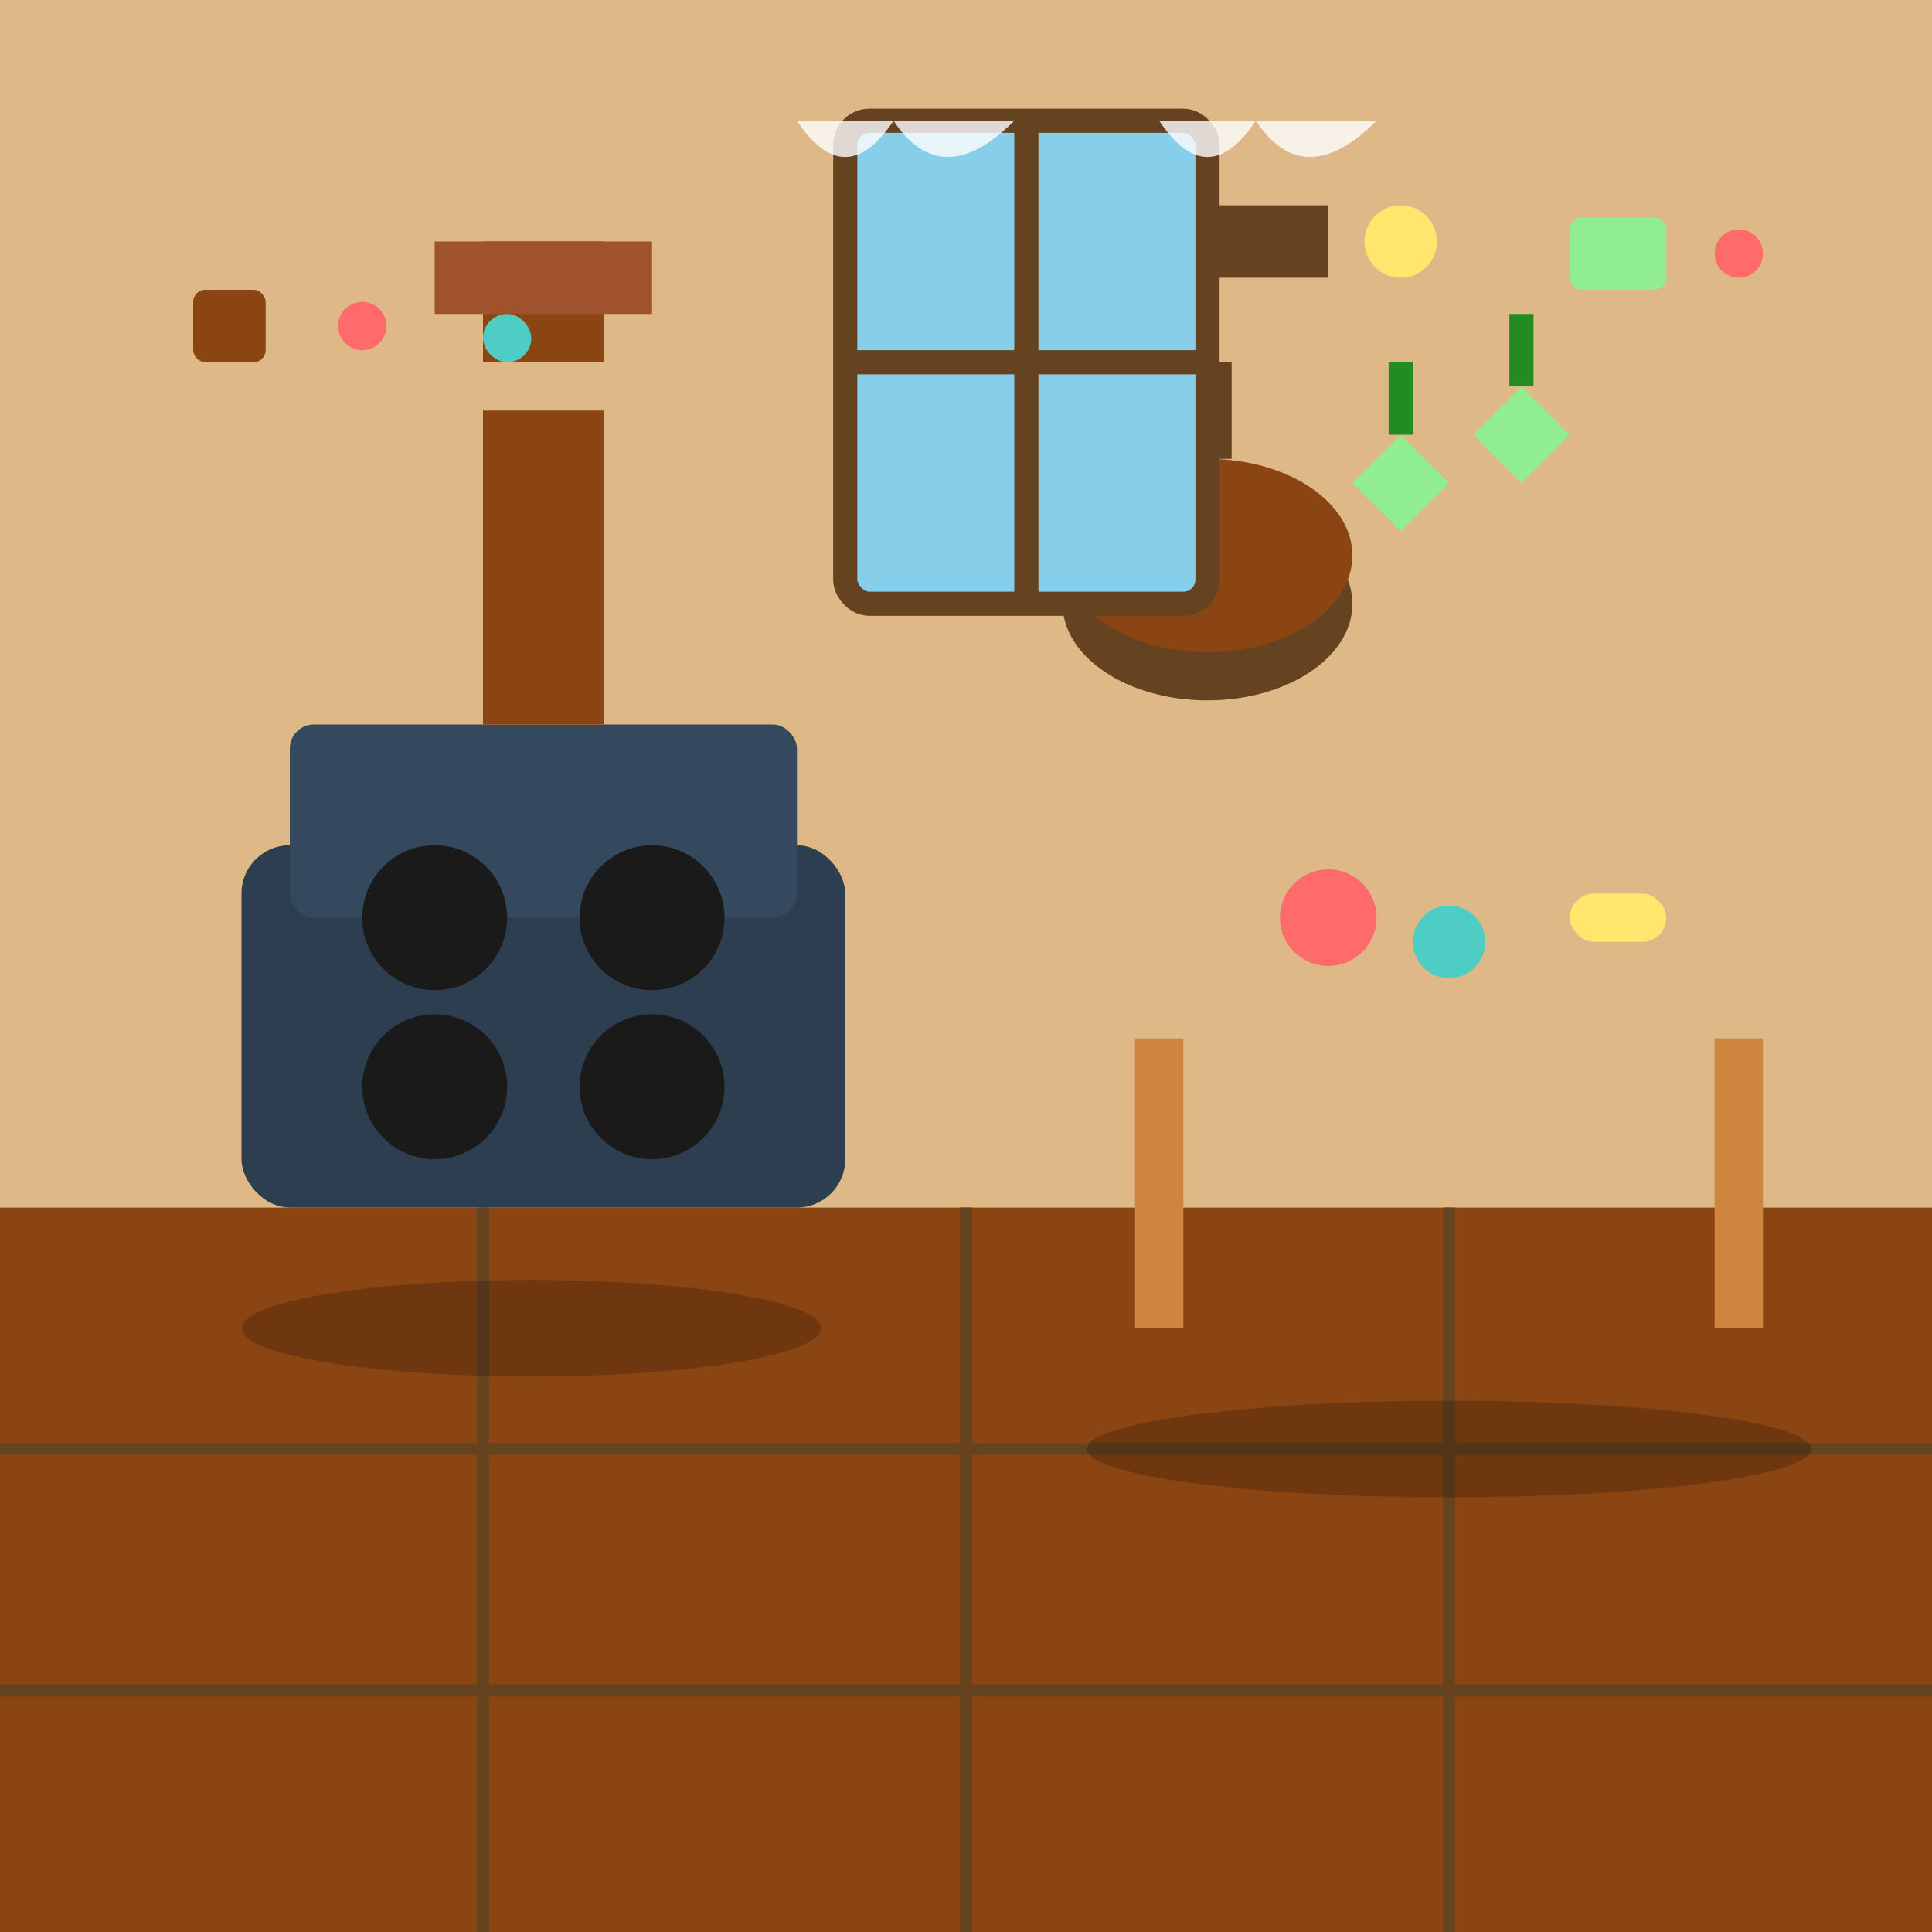 <svg width="80" height="80" viewBox="0 0 80 80" fill="none" xmlns="http://www.w3.org/2000/svg">
    <!-- Kitchen background -->
    <rect x="0" y="0" width="80" height="80" fill="#f5f5dc"/>
    
    <!-- Back wall -->
    <rect x="0" y="0" width="80" height="50" fill="#deb887"/>
    
    <!-- Floor -->
    <rect x="0" y="50" width="80" height="30" fill="#8b4513"/>
    
    <!-- Floor tiles -->
    <line x1="0" y1="60" x2="80" y2="60" stroke="#654321" stroke-width="0.5"/>
    <line x1="0" y1="70" x2="80" y2="70" stroke="#654321" stroke-width="0.5"/>
    <line x1="20" y1="50" x2="20" y2="80" stroke="#654321" stroke-width="0.5"/>
    <line x1="40" y1="50" x2="40" y2="80" stroke="#654321" stroke-width="0.5"/>
    <line x1="60" y1="50" x2="60" y2="80" stroke="#654321" stroke-width="0.5"/>
    
    <!-- Old stove -->
    <rect x="10" y="35" width="25" height="15" rx="2" fill="#2c3e50"/>
    <rect x="12" y="30" width="21" height="8" rx="1" fill="#34495e"/>
    
    <!-- Stove burners -->
    <circle cx="18" cy="38" r="3" fill="#1a1a1a"/>
    <circle cx="27" cy="38" r="3" fill="#1a1a1a"/>
    <circle cx="18" cy="45" r="3" fill="#1a1a1a"/>
    <circle cx="27" cy="45" r="3" fill="#1a1a1a"/>
    
    <!-- Chimney -->
    <rect x="20" y="10" width="5" height="20" fill="#8b4513"/>
    <rect x="18" y="10" width="9" height="3" fill="#a0522d"/>
    
    <!-- Hanging pot -->
    <ellipse cx="50" cy="25" rx="6" ry="4" fill="#654321"/>
    <ellipse cx="50" cy="23" rx="6" ry="4" fill="#8b4513"/>
    <line x1="50" y1="15" x2="50" y2="19" stroke="#654321" stroke-width="2"/>
    <line x1="45" y1="10" x2="55" y2="10" stroke="#654321" stroke-width="3"/>
    
    <!-- Wooden table -->
    <rect x="45" y="40" width="30" height="3" fill="#deb887"/>
    <rect x="47" y="43" width="2" height="12" fill="#cd853f"/>
    <rect x="71" y="43" width="2" height="12" fill="#cd853f"/>
    
    <!-- Items on table -->
    <circle cx="55" cy="38" r="2" fill="#ff6b6b"/>
    <circle cx="60" cy="39" r="1.5" fill="#4ecdc4"/>
    <rect x="65" y="37" width="4" height="2" rx="1" fill="#ffe66d"/>
    
    <!-- Wall shelves -->
    <rect x="5" y="15" width="20" height="2" fill="#deb887"/>
    <rect x="55" y="12" width="20" height="2" fill="#deb887"/>
    
    <!-- Items on shelves -->
    <rect x="8" y="12" width="3" height="3" rx="0.5" fill="#8b4513"/>
    <circle cx="15" cy="13.5" r="1" fill="#ff6b6b"/>
    <rect x="20" y="13" width="2" height="2" rx="1" fill="#4ecdc4"/>
    
    <circle cx="58" cy="10" r="1.5" fill="#ffe66d"/>
    <rect x="65" y="9" width="4" height="3" rx="0.5" fill="#90ee90"/>
    <circle cx="72" cy="10.5" r="1" fill="#ff6b6b"/>
    
    <!-- Window -->
    <rect x="35" y="5" width="15" height="20" rx="1" fill="#87ceeb"/>
    <rect x="35" y="5" width="15" height="20" rx="1" fill="none" stroke="#654321" stroke-width="1"/>
    <line x1="42.5" y1="5" x2="42.5" y2="25" stroke="#654321" stroke-width="1"/>
    <line x1="35" y1="15" x2="50" y2="15" stroke="#654321" stroke-width="1"/>
    
    <!-- Window curtains -->
    <path d="M33 5 Q35 8, 37 5 Q39 8, 42 5" fill="#fff" opacity="0.8"/>
    <path d="M48 5 Q50 8, 52 5 Q54 8, 57 5" fill="#fff" opacity="0.8"/>
    
    <!-- Herbs hanging -->
    <path d="M60 20 L58 18 L56 20 L58 22 Z" fill="#90ee90"/>
    <line x1="58" y1="15" x2="58" y2="18" stroke="#228b22" stroke-width="1"/>
    
    <path d="M65 18 L63 16 L61 18 L63 20 Z" fill="#90ee90"/>
    <line x1="63" y1="13" x2="63" y2="16" stroke="#228b22" stroke-width="1"/>
    
    <!-- Wooden spoon on wall -->
    <rect x="75" y="20" width="2" height="15" rx="1" fill="#deb887"/>
    <ellipse cx="76" cy="18" rx="2" ry="1" fill="#deb887"/>
    
    <!-- Shadows -->
    <ellipse cx="22" cy="55" rx="12" ry="2" fill="#000" opacity="0.2"/>
    <ellipse cx="60" cy="60" rx="15" ry="2" fill="#000" opacity="0.2"/>
</svg>
